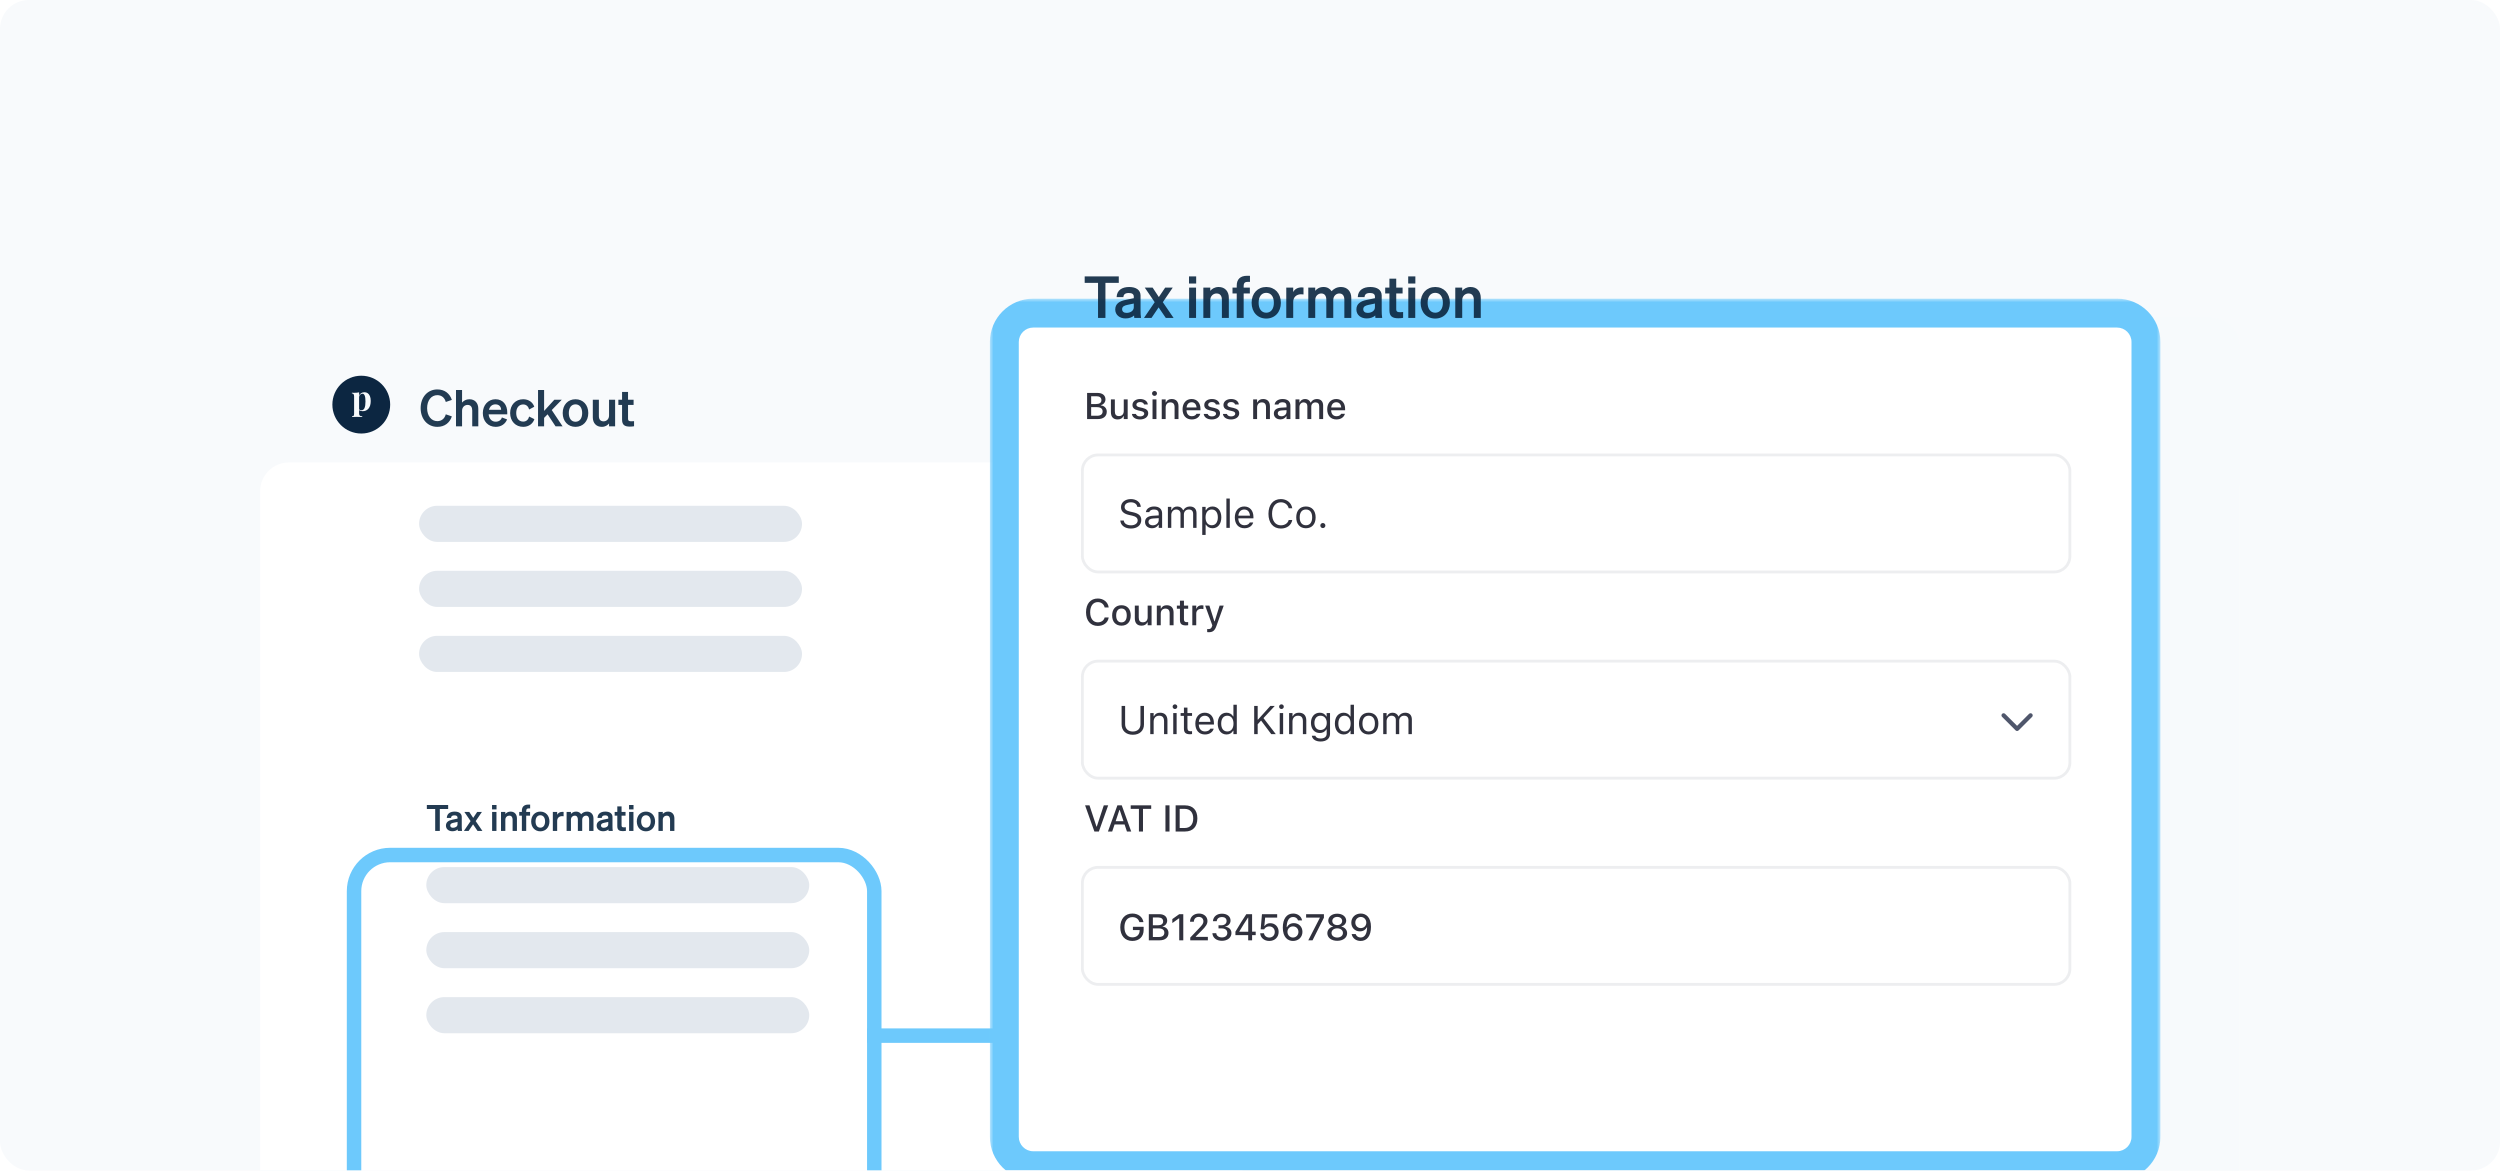 <svg width="346" height="162" viewBox="0 0 346 162" fill="none" xmlns="http://www.w3.org/2000/svg">
<g clip-path="url(#clip0_3478_32101)">
<rect width="346" height="162" rx="4" fill="#F8FAFC"/>
<g filter="url(#filter0_dd_3478_32101)">
<path d="M36 48C36 45.791 37.791 44 40 44H306C308.209 44 310 45.791 310 48V162H36V48Z" fill="white"/>
</g>
<path opacity="0.9" d="M59.113 56.487C59.113 55.402 59.701 54.688 60.527 54.688C61.115 54.688 61.542 55.045 61.696 55.633L62.536 55.346C62.242 54.457 61.542 53.897 60.527 53.897C59.19 53.897 58.217 54.961 58.217 56.487C58.217 58.013 59.19 59.077 60.527 59.077C61.542 59.077 62.242 58.517 62.536 57.628L61.696 57.341C61.542 57.929 61.115 58.286 60.527 58.286C59.701 58.286 59.113 57.572 59.113 56.487ZM63.11 59H63.95V56.844C63.95 56.319 64.335 56.039 64.713 56.039C65.175 56.039 65.357 56.368 65.357 56.823V59H66.197V56.578C66.197 55.787 65.735 55.255 64.965 55.255C64.489 55.255 64.16 55.472 63.95 55.717V53.974H63.11V59ZM68.608 59.077C69.343 59.077 69.924 58.692 70.183 58.048L69.462 57.775C69.35 58.153 69.021 58.363 68.608 58.363C68.069 58.363 67.691 57.978 67.628 57.348H70.204V57.068C70.204 56.06 69.637 55.255 68.573 55.255C67.551 55.255 66.823 56.088 66.823 57.166C66.823 58.3 67.558 59.077 68.608 59.077ZM68.566 55.962C69.098 55.962 69.35 56.312 69.357 56.718H67.67C67.796 56.221 68.132 55.962 68.566 55.962ZM71.444 57.166C71.444 56.417 71.836 55.976 72.41 55.976C72.858 55.976 73.131 56.277 73.236 56.676L73.943 56.291C73.747 55.703 73.201 55.255 72.41 55.255C71.36 55.255 70.604 56.032 70.604 57.166C70.604 58.3 71.36 59.077 72.41 59.077C73.208 59.077 73.768 58.608 73.957 58.013L73.236 57.649C73.131 58.055 72.858 58.349 72.41 58.349C71.836 58.349 71.444 57.915 71.444 57.166ZM75.304 53.974H74.464V59H75.304V57.831L75.787 57.341L76.886 59H77.859L76.361 56.753L77.747 55.325H76.718L75.304 56.872V53.974ZM81.419 57.166C81.419 56.025 80.684 55.255 79.648 55.255C78.612 55.255 77.877 56.025 77.877 57.166C77.877 58.307 78.612 59.077 79.648 59.077C80.684 59.077 81.419 58.307 81.419 57.166ZM78.724 57.166C78.724 56.417 79.081 55.962 79.648 55.962C80.215 55.962 80.572 56.417 80.572 57.166C80.572 57.915 80.215 58.37 79.648 58.37C79.081 58.37 78.724 57.915 78.724 57.166ZM85.132 55.325H84.292V57.509C84.292 58.034 83.914 58.314 83.536 58.314C83.081 58.314 82.885 58.027 82.885 57.579V55.325H82.045V57.761C82.045 58.552 82.521 59.077 83.291 59.077C83.767 59.077 84.082 58.853 84.292 58.608V59H85.132V55.325ZM86.094 58.076C86.094 58.825 86.472 59.042 87.172 59.042C87.389 59.042 87.599 59.021 87.753 58.993V58.286C87.627 58.3 87.55 58.307 87.41 58.307C87.109 58.307 86.92 58.272 86.92 57.943V56.039H87.69V55.325H86.92V54.247H86.094V55.325H85.583V56.039H86.094V58.076Z" fill="#0C2640"/>
<path fill-rule="evenodd" clip-rule="evenodd" d="M50 60C52.209 60 54 58.209 54 56C54 53.791 52.209 52 50 52C47.791 52 46 53.791 46 56C46 58.209 47.791 60 50 60ZM50.891 54.419C50.762 54.329 50.614 54.284 50.447 54.284C50.274 54.284 50.123 54.324 49.994 54.404C49.866 54.481 49.768 54.594 49.7 54.742V54.298C49.511 54.343 49.276 54.366 48.997 54.366C48.901 54.366 48.801 54.361 48.698 54.351V54.452C48.811 54.452 48.889 54.486 48.934 54.554C48.983 54.621 49.007 54.729 49.007 54.876V57.285C49.007 57.411 48.984 57.496 48.939 57.541C48.897 57.589 48.824 57.613 48.718 57.613V57.714C49.026 57.702 49.228 57.695 49.325 57.695C49.421 57.695 49.647 57.7 50.004 57.709L50.134 57.714V57.613C49.986 57.613 49.877 57.586 49.806 57.531C49.736 57.477 49.7 57.379 49.7 57.237V56.755C49.761 56.807 49.834 56.845 49.917 56.871C50.004 56.897 50.096 56.91 50.192 56.91C50.535 56.91 50.807 56.788 51.006 56.544C51.209 56.296 51.31 55.943 51.31 55.483C51.31 55.223 51.273 55.003 51.199 54.823C51.125 54.644 51.022 54.509 50.891 54.419ZM50.447 56.476C50.357 56.678 50.209 56.78 50.004 56.78C49.879 56.78 49.778 56.736 49.7 56.65V54.91C49.729 54.778 49.785 54.676 49.869 54.602C49.956 54.528 50.054 54.491 50.163 54.491C50.298 54.491 50.401 54.575 50.471 54.742C50.545 54.908 50.582 55.188 50.582 55.58C50.582 55.972 50.537 56.27 50.447 56.476Z" fill="#0C2641"/>
<g style="mix-blend-mode:multiply">
<rect x="58" y="70" width="53" height="5" rx="2.5" fill="#E3E8EE"/>
</g>
<g style="mix-blend-mode:multiply">
<rect x="58" y="79" width="53" height="5" rx="2.5" fill="#E3E8EE"/>
</g>
<g style="mix-blend-mode:multiply">
<rect x="58" y="88" width="53" height="5" rx="2.5" fill="#E3E8EE"/>
</g>
<path d="M172 44H306C308.209 44 310 45.791 310 48V162H172V44Z" fill="#F7FAFC"/>
<g filter="url(#filter1_dd_3478_32101)">
<rect x="50" y="103" width="70" height="49" rx="4" fill="white"/>
<rect x="49" y="102" width="72" height="51" rx="5" stroke="#6DC9FC" stroke-width="2"/>
</g>
<g filter="url(#filter2_dd_3478_32101)">
<path d="M120 127H138.5" stroke="#6DC9FC" stroke-width="2"/>
</g>
<path opacity="0.9" d="M62.025 111.97H60.87V115H60.23V111.97H59.075V111.41H62.025V111.97ZM63.908 114.37C63.908 114.585 63.918 114.81 63.948 115H63.363C63.353 114.935 63.348 114.865 63.348 114.79C63.178 114.955 62.918 115.045 62.603 115.045C62.103 115.045 61.718 114.74 61.718 114.27C61.718 113.77 62.093 113.55 62.598 113.445L63.323 113.295V113.165C63.323 112.93 63.158 112.845 62.888 112.845C62.573 112.845 62.438 112.97 62.423 113.2H61.838C61.858 112.595 62.318 112.325 62.923 112.325C63.538 112.325 63.908 112.595 63.908 113.07V114.37ZM63.323 114.075V113.755L62.758 113.875C62.503 113.93 62.313 114.01 62.313 114.245C62.313 114.45 62.463 114.565 62.693 114.565C63.013 114.565 63.323 114.395 63.323 114.075ZM66.09 115L65.47 114.09L64.855 115H64.205L65.13 113.64L64.27 112.375H64.95L65.49 113.195L66.04 112.375H66.695L65.835 113.64L66.765 115H66.09ZM68.099 112.025V111.41H68.719V112.025H68.099ZM68.709 112.375V115H68.109V112.375H68.709ZM69.339 115V112.375H69.939V112.655C70.089 112.48 70.324 112.325 70.664 112.325C71.214 112.325 71.544 112.705 71.544 113.27V115H70.944V113.445C70.944 113.12 70.814 112.885 70.484 112.885C70.214 112.885 69.939 113.085 69.939 113.46V115H69.339ZM73.372 111.36V111.885C73.302 111.88 73.267 111.88 73.192 111.88C72.957 111.88 72.827 111.95 72.827 112.25V112.375H73.362V112.885H72.827V115H72.227V112.885H71.862V112.375H72.227V112.205C72.227 111.66 72.532 111.355 73.122 111.355C73.217 111.355 73.262 111.355 73.372 111.36ZM76.045 113.69C76.045 114.505 75.52 115.055 74.78 115.055C74.04 115.055 73.515 114.505 73.515 113.69C73.515 112.875 74.04 112.325 74.78 112.325C75.52 112.325 76.045 112.875 76.045 113.69ZM74.12 113.69C74.12 114.225 74.375 114.55 74.78 114.55C75.185 114.55 75.44 114.225 75.44 113.69C75.44 113.155 75.185 112.83 74.78 112.83C74.375 112.83 74.12 113.155 74.12 113.69ZM78.002 112.37V112.97C77.927 112.96 77.867 112.955 77.782 112.955C77.402 112.955 77.112 113.2 77.112 113.62V115H76.512V112.375H77.112V112.765C77.227 112.52 77.497 112.36 77.832 112.36C77.902 112.36 77.957 112.365 78.002 112.37ZM79.017 113.46V115H78.417V112.375H79.017V112.655C79.162 112.48 79.387 112.325 79.737 112.325C80.052 112.325 80.287 112.465 80.432 112.69C80.592 112.52 80.842 112.325 81.247 112.325C81.787 112.325 82.137 112.705 82.137 113.27V115H81.537V113.445C81.537 113.12 81.417 112.885 81.097 112.885C80.842 112.885 80.577 113.085 80.577 113.46V115H79.977V113.445C79.977 113.12 79.857 112.885 79.537 112.885C79.282 112.885 79.017 113.085 79.017 113.46ZM84.768 114.37C84.768 114.585 84.778 114.81 84.808 115H84.223C84.213 114.935 84.208 114.865 84.208 114.79C84.038 114.955 83.778 115.045 83.463 115.045C82.963 115.045 82.578 114.74 82.578 114.27C82.578 113.77 82.953 113.55 83.458 113.445L84.183 113.295V113.165C84.183 112.93 84.018 112.845 83.748 112.845C83.433 112.845 83.298 112.97 83.283 113.2H82.698C82.718 112.595 83.178 112.325 83.783 112.325C84.398 112.325 84.768 112.595 84.768 113.07V114.37ZM84.183 114.075V113.755L83.618 113.875C83.363 113.93 83.173 114.01 83.173 114.245C83.173 114.45 83.323 114.565 83.553 114.565C83.873 114.565 84.183 114.395 84.183 114.075ZM85.434 114.34V112.885H85.07V112.375H85.434V111.605H86.025V112.375H86.575V112.885H86.025V114.245C86.025 114.48 86.159 114.505 86.374 114.505C86.475 114.505 86.529 114.5 86.62 114.49V114.995C86.51 115.015 86.359 115.03 86.204 115.03C85.704 115.03 85.434 114.875 85.434 114.34ZM87.059 112.025V111.41H87.679V112.025H87.059ZM87.669 112.375V115H87.069V112.375H87.669ZM90.664 113.69C90.664 114.505 90.139 115.055 89.399 115.055C88.659 115.055 88.134 114.505 88.134 113.69C88.134 112.875 88.659 112.325 89.399 112.325C90.139 112.325 90.664 112.875 90.664 113.69ZM88.739 113.69C88.739 114.225 88.994 114.55 89.399 114.55C89.804 114.55 90.059 114.225 90.059 113.69C90.059 113.155 89.804 112.83 89.399 112.83C88.994 112.83 88.739 113.155 88.739 113.69ZM91.131 115V112.375H91.731V112.655C91.881 112.48 92.116 112.325 92.456 112.325C93.006 112.325 93.336 112.705 93.336 113.27V115H92.736V113.445C92.736 113.12 92.606 112.885 92.276 112.885C92.006 112.885 91.731 113.085 91.731 113.46V115H91.131Z" fill="#0C2640"/>
<g style="mix-blend-mode:multiply">
<rect x="59" y="129" width="53" height="5" rx="2.5" fill="#E3E8EE"/>
</g>
<g style="mix-blend-mode:multiply">
<rect x="59" y="120" width="53" height="5" rx="2.5" fill="#E3E8EE"/>
</g>
<g style="mix-blend-mode:multiply">
<rect x="59" y="138" width="53" height="5" rx="2.5" fill="#E3E8EE"/>
</g>
<g filter="url(#filter3_dd_3478_32101)">
<mask id="path-16-outside-1_3478_32101" maskUnits="userSpaceOnUse" x="137" y="25" width="162" height="122" fill="black">
<rect fill="white" x="137" y="25" width="162" height="122"/>
<path d="M293 27C295.209 27 297 28.791 297 31V141C297 143.209 295.209 145 293 145H143C140.791 145 139 143.209 139 141V31C139 28.791 140.791 27 143 27H293Z"/>
</mask>
<path d="M293 27C295.209 27 297 28.791 297 31V141C297 143.209 295.209 145 293 145H143C140.791 145 139 143.209 139 141V31C139 28.791 140.791 27 143 27H293Z" fill="white"/>
<path d="M293 27L293 25H293V27ZM297 31L299 31L297 31ZM293 145L293 147H293L293 145ZM143 145L143 147H143V145ZM139 141L137 141L139 141ZM143 27L143 25H143L143 27ZM293 27L293 29C294.105 29 295 29.895 295 31L297 31L299 31C299 27.686 296.314 25 293 25L293 27ZM297 31H295V141H297H299V31H297ZM297 141H295C295 142.105 294.105 143 293 143L293 145L293 147C296.314 147 299 144.314 299 141H297ZM293 145V143H143V145V147H293V145ZM143 145L143 143C141.895 143 141 142.105 141 141L139 141L137 141C137 144.314 139.686 147 143 147L143 145ZM139 141H141V31H139H137V141H139ZM139 31H141C141 29.895 141.895 29 143 29L143 27L143 25C139.686 25 137 27.686 137 31H139ZM143 27V29H293V27V25H143V27Z" fill="#6DC9FC" mask="url(#path-16-outside-1_3478_32101)"/>
</g>
<path opacity="0.9" d="M154.84 39.152H152.992V44H151.968V39.152H150.12V38.256H154.84V39.152ZM157.853 42.992C157.853 43.336 157.869 43.696 157.917 44H156.981C156.965 43.896 156.957 43.784 156.957 43.664C156.685 43.928 156.269 44.072 155.765 44.072C154.965 44.072 154.349 43.584 154.349 42.832C154.349 42.032 154.949 41.68 155.757 41.512L156.917 41.272V41.064C156.917 40.688 156.653 40.552 156.221 40.552C155.717 40.552 155.501 40.752 155.477 41.12H154.541C154.573 40.152 155.309 39.72 156.277 39.72C157.261 39.72 157.853 40.152 157.853 40.912V42.992ZM156.917 42.52V42.008L156.013 42.2C155.605 42.288 155.301 42.416 155.301 42.792C155.301 43.12 155.541 43.304 155.909 43.304C156.421 43.304 156.917 43.032 156.917 42.52ZM161.344 44L160.352 42.544L159.368 44H158.328L159.808 41.824L158.432 39.8H159.52L160.384 41.112L161.264 39.8H162.312L160.936 41.824L162.424 44H161.344ZM164.558 39.24V38.256H165.55V39.24H164.558ZM165.534 39.8V44H164.574V39.8H165.534ZM166.543 44V39.8H167.503V40.248C167.743 39.968 168.119 39.72 168.663 39.72C169.543 39.72 170.071 40.328 170.071 41.232V44H169.111V41.512C169.111 40.992 168.903 40.616 168.375 40.616C167.943 40.616 167.503 40.936 167.503 41.536V44H166.543ZM172.995 38.176V39.016C172.883 39.008 172.827 39.008 172.707 39.008C172.331 39.008 172.123 39.12 172.123 39.6V39.8H172.979V40.616H172.123V44H171.163V40.616H170.579V39.8H171.163V39.528C171.163 38.656 171.651 38.168 172.595 38.168C172.747 38.168 172.819 38.168 172.995 38.176ZM177.272 41.904C177.272 43.208 176.432 44.088 175.248 44.088C174.064 44.088 173.224 43.208 173.224 41.904C173.224 40.6 174.064 39.72 175.248 39.72C176.432 39.72 177.272 40.6 177.272 41.904ZM174.192 41.904C174.192 42.76 174.6 43.28 175.248 43.28C175.896 43.28 176.304 42.76 176.304 41.904C176.304 41.048 175.896 40.528 175.248 40.528C174.6 40.528 174.192 41.048 174.192 41.904ZM180.404 39.792V40.752C180.284 40.736 180.188 40.728 180.052 40.728C179.444 40.728 178.98 41.12 178.98 41.792V44H178.02V39.8H178.98V40.424C179.164 40.032 179.596 39.776 180.132 39.776C180.244 39.776 180.332 39.784 180.404 39.792ZM182.027 41.536V44H181.067V39.8H182.027V40.248C182.259 39.968 182.619 39.72 183.179 39.72C183.683 39.72 184.059 39.944 184.291 40.304C184.547 40.032 184.947 39.72 185.595 39.72C186.459 39.72 187.019 40.328 187.019 41.232V44H186.059V41.512C186.059 40.992 185.867 40.616 185.355 40.616C184.947 40.616 184.523 40.936 184.523 41.536V44H183.563V41.512C183.563 40.992 183.371 40.616 182.859 40.616C182.451 40.616 182.027 40.936 182.027 41.536ZM191.228 42.992C191.228 43.336 191.244 43.696 191.292 44H190.356C190.34 43.896 190.332 43.784 190.332 43.664C190.06 43.928 189.644 44.072 189.14 44.072C188.34 44.072 187.724 43.584 187.724 42.832C187.724 42.032 188.324 41.68 189.132 41.512L190.292 41.272V41.064C190.292 40.688 190.028 40.552 189.596 40.552C189.092 40.552 188.876 40.752 188.852 41.12H187.916C187.948 40.152 188.684 39.72 189.652 39.72C190.636 39.72 191.228 40.152 191.228 40.912V42.992ZM190.292 42.52V42.008L189.388 42.2C188.98 42.288 188.676 42.416 188.676 42.792C188.676 43.12 188.916 43.304 189.284 43.304C189.796 43.304 190.292 43.032 190.292 42.52ZM192.295 42.944V40.616H191.711V39.8H192.295V38.568H193.239V39.8H194.119V40.616H193.239V42.792C193.239 43.168 193.455 43.208 193.799 43.208C193.959 43.208 194.047 43.2 194.191 43.184V43.992C194.015 44.024 193.775 44.048 193.527 44.048C192.727 44.048 192.295 43.8 192.295 42.944ZM194.894 39.24V38.256H195.886V39.24H194.894ZM195.87 39.8V44H194.91V39.8H195.87ZM200.663 41.904C200.663 43.208 199.823 44.088 198.639 44.088C197.455 44.088 196.615 43.208 196.615 41.904C196.615 40.6 197.455 39.72 198.639 39.72C199.823 39.72 200.663 40.6 200.663 41.904ZM197.583 41.904C197.583 42.76 197.991 43.28 198.639 43.28C199.287 43.28 199.695 42.76 199.695 41.904C199.695 41.048 199.287 40.528 198.639 40.528C197.991 40.528 197.583 41.048 197.583 41.904ZM201.41 44V39.8H202.37V40.248C202.61 39.968 202.986 39.72 203.53 39.72C204.41 39.72 204.938 40.328 204.938 41.232V44H203.978V41.512C203.978 40.992 203.77 40.616 203.242 40.616C202.81 40.616 202.37 40.936 202.37 41.536V44H201.41Z" fill="#0C2640"/>
<path d="M150.454 58V54.382H151.908C152.588 54.382 152.996 54.728 152.996 55.282V55.287C152.996 55.663 152.718 56.002 152.362 56.062V56.105C152.851 56.157 153.177 56.503 153.177 56.974V56.98C153.177 57.614 152.713 58 151.941 58H150.454ZM151.778 54.841H151.015V55.921H151.682C152.179 55.921 152.437 55.736 152.437 55.385V55.38C152.437 55.039 152.194 54.841 151.778 54.841ZM151.795 56.35H151.015V57.541H151.828C152.334 57.541 152.603 57.333 152.603 56.944V56.939C152.603 56.551 152.324 56.35 151.795 56.35ZM154.683 58.053C154.069 58.053 153.75 57.684 153.75 57.04V55.277H154.294V56.912C154.294 57.363 154.46 57.586 154.859 57.586C155.295 57.586 155.528 57.313 155.528 56.874V55.277H156.07V58H155.528V57.589H155.485C155.355 57.882 155.079 58.053 154.683 58.053ZM157.784 58.053C157.127 58.053 156.711 57.744 156.658 57.288V57.285H157.202L157.205 57.288C157.272 57.493 157.471 57.631 157.794 57.631C158.13 57.631 158.363 57.478 158.363 57.255V57.25C158.363 57.08 158.235 56.965 157.919 56.892L157.486 56.791C156.972 56.674 156.733 56.44 156.733 56.042V56.039C156.733 55.565 157.175 55.224 157.791 55.224C158.413 55.224 158.812 55.535 158.86 55.979V55.982H158.341V55.977C158.288 55.786 158.095 55.643 157.789 55.643C157.491 55.643 157.275 55.791 157.275 56.009V56.014C157.275 56.185 157.4 56.29 157.706 56.363L158.137 56.461C158.661 56.583 158.912 56.806 158.912 57.2V57.205C158.912 57.709 158.431 58.053 157.784 58.053ZM159.784 54.791C159.596 54.791 159.443 54.638 159.443 54.452C159.443 54.264 159.596 54.111 159.784 54.111C159.97 54.111 160.125 54.264 160.125 54.452C160.125 54.638 159.97 54.791 159.784 54.791ZM159.511 58V55.277H160.052V58H159.511ZM160.784 58V55.277H161.328V55.691H161.368C161.501 55.4 161.762 55.224 162.158 55.224C162.767 55.224 163.103 55.588 163.103 56.237V58H162.562V56.365C162.562 55.914 162.374 55.691 161.975 55.691C161.576 55.691 161.328 55.964 161.328 56.403V58H160.784ZM164.945 58.053C164.148 58.053 163.667 57.509 163.667 56.646V56.644C163.667 55.794 164.158 55.224 164.918 55.224C165.678 55.224 166.144 55.773 166.144 56.591V56.781H164.213C164.223 57.303 164.509 57.606 164.958 57.606C165.306 57.606 165.515 57.433 165.58 57.293L165.59 57.273L166.114 57.27L166.109 57.293C166.019 57.651 165.642 58.053 164.945 58.053ZM164.92 55.671C164.549 55.671 164.268 55.924 164.221 56.393H165.605C165.562 55.906 165.289 55.671 164.92 55.671ZM167.72 58.053C167.063 58.053 166.647 57.744 166.595 57.288V57.285H167.139L167.141 57.288C167.209 57.493 167.407 57.631 167.73 57.631C168.066 57.631 168.3 57.478 168.3 57.255V57.25C168.3 57.08 168.172 56.965 167.856 56.892L167.422 56.791C166.908 56.674 166.67 56.44 166.67 56.042V56.039C166.67 55.565 167.111 55.224 167.728 55.224C168.35 55.224 168.748 55.535 168.796 55.979V55.982H168.277V55.977C168.224 55.786 168.031 55.643 167.725 55.643C167.427 55.643 167.211 55.791 167.211 56.009V56.014C167.211 56.185 167.337 56.29 167.643 56.363L168.074 56.461C168.598 56.583 168.849 56.806 168.849 57.2V57.205C168.849 57.709 168.367 58.053 167.72 58.053ZM170.377 58.053C169.721 58.053 169.304 57.744 169.252 57.288V57.285H169.796L169.798 57.288C169.866 57.493 170.064 57.631 170.387 57.631C170.723 57.631 170.957 57.478 170.957 57.255V57.25C170.957 57.08 170.829 56.965 170.513 56.892L170.079 56.791C169.565 56.674 169.327 56.44 169.327 56.042V56.039C169.327 55.565 169.768 55.224 170.385 55.224C171.007 55.224 171.405 55.535 171.453 55.979V55.982H170.934V55.977C170.881 55.786 170.688 55.643 170.382 55.643C170.084 55.643 169.868 55.791 169.868 56.009V56.014C169.868 56.185 169.994 56.29 170.3 56.363L170.731 56.461C171.255 56.583 171.506 56.806 171.506 57.2V57.205C171.506 57.709 171.024 58.053 170.377 58.053ZM173.438 58V55.277H173.982V55.691H174.022C174.155 55.4 174.415 55.224 174.812 55.224C175.421 55.224 175.757 55.588 175.757 56.237V58H175.215V56.365C175.215 55.914 175.027 55.691 174.629 55.691C174.23 55.691 173.982 55.964 173.982 56.403V58H173.438ZM177.203 58.045C176.684 58.045 176.3 57.729 176.3 57.235V57.23C176.3 56.744 176.666 56.461 177.316 56.42L178.053 56.378V56.137C178.053 55.839 177.865 55.673 177.496 55.673C177.195 55.673 176.997 55.783 176.932 55.977L176.93 55.987H176.406L176.408 55.969C176.473 55.523 176.902 55.224 177.521 55.224C178.206 55.224 178.592 55.565 178.592 56.137V58H178.053V57.614H178.01C177.85 57.89 177.564 58.045 177.203 58.045ZM176.842 57.213C176.842 57.463 177.055 57.611 177.348 57.611C177.755 57.611 178.053 57.346 178.053 56.995V56.761L177.388 56.804C177.012 56.827 176.842 56.962 176.842 57.208V57.213ZM179.298 58V55.277H179.842V55.696H179.883C180.003 55.397 180.269 55.224 180.625 55.224C180.996 55.224 181.259 55.417 181.379 55.711H181.422C181.56 55.417 181.873 55.224 182.252 55.224C182.801 55.224 183.122 55.555 183.122 56.122V58H182.58V56.252C182.58 55.876 182.41 55.691 182.054 55.691C181.708 55.691 181.48 55.949 181.48 56.278V58H180.938V56.197C180.938 55.886 180.735 55.691 180.414 55.691C180.086 55.691 179.842 55.972 179.842 56.328V58H179.298ZM184.964 58.053C184.167 58.053 183.686 57.509 183.686 56.646V56.644C183.686 55.794 184.177 55.224 184.937 55.224C185.696 55.224 186.163 55.773 186.163 56.591V56.781H184.232C184.242 57.303 184.528 57.606 184.977 57.606C185.325 57.606 185.533 57.433 185.599 57.293L185.609 57.273L186.133 57.27L186.128 57.293C186.037 57.651 185.661 58.053 184.964 58.053ZM184.939 55.671C184.568 55.671 184.287 55.924 184.24 56.393H185.624C185.581 55.906 185.308 55.671 184.939 55.671Z" fill="#30313D"/>
<g filter="url(#filter4_dd_3478_32101)">
<rect x="150" y="61.58" width="136.275" height="15.8" rx="1.975" fill="white"/>
<rect x="149.802" y="61.383" width="136.67" height="16.195" rx="2.172" stroke="#6A7383" stroke-opacity="0.12" stroke-width="0.395"/>
<path d="M156.514 71.572C155.661 71.572 155.11 71.124 155.053 70.489L155.051 70.459H155.537L155.539 70.489C155.574 70.878 155.979 71.124 156.541 71.124C157.07 71.124 157.456 70.851 157.456 70.454V70.451C157.456 70.127 157.232 69.906 156.698 69.787L156.266 69.692C155.485 69.52 155.148 69.16 155.148 68.596V68.594C155.15 67.948 155.715 67.492 156.519 67.492C157.297 67.492 157.84 67.951 157.88 68.531L157.883 68.569H157.397L157.392 68.534C157.338 68.191 157.014 67.937 156.506 67.94C156.02 67.943 155.645 68.172 155.645 68.58V68.583C155.645 68.893 155.858 69.104 156.387 69.22L156.819 69.317C157.632 69.498 157.953 69.825 157.953 70.386V70.389C157.953 71.118 157.383 71.572 156.514 71.572ZM159.444 71.531C158.89 71.531 158.472 71.197 158.472 70.667V70.662C158.472 70.143 158.855 69.844 159.533 69.803L160.367 69.752V69.487C160.367 69.128 160.149 68.934 159.714 68.934C159.366 68.934 159.136 69.063 159.06 69.29L159.058 69.298H158.588L158.591 69.282C158.666 68.826 159.109 68.518 159.73 68.518C160.44 68.518 160.837 68.882 160.837 69.487V71.48H160.367V71.051H160.324C160.141 71.361 159.835 71.531 159.444 71.531ZM158.952 70.656C158.952 70.951 159.204 71.124 159.541 71.124C160.019 71.124 160.367 70.81 160.367 70.394V70.13L159.59 70.178C159.147 70.206 158.952 70.362 158.952 70.651V70.656ZM161.637 71.48V68.569H162.106V69.012H162.15C162.279 68.699 162.555 68.518 162.935 68.518C163.33 68.518 163.605 68.726 163.74 69.028H163.783C163.94 68.72 164.272 68.518 164.674 68.518C165.268 68.518 165.6 68.858 165.6 69.468V71.48H165.131V69.576C165.131 69.147 164.934 68.934 164.523 68.934C164.118 68.934 163.851 69.239 163.851 69.609V71.48H163.381V69.504C163.381 69.158 163.143 68.934 162.776 68.934C162.395 68.934 162.106 69.266 162.106 69.676V71.48H161.637ZM166.389 72.452V68.569H166.859V69.034H166.902C167.08 68.71 167.404 68.518 167.809 68.518C168.547 68.518 169.03 69.115 169.03 70.022V70.027C169.03 70.94 168.549 71.531 167.809 71.531C167.41 71.531 167.061 71.332 166.902 71.021H166.859V72.452H166.389ZM167.701 71.115C168.233 71.115 168.549 70.705 168.549 70.027V70.022C168.549 69.344 168.233 68.934 167.701 68.934C167.172 68.934 166.848 69.35 166.848 70.022V70.027C166.848 70.7 167.172 71.115 167.701 71.115ZM169.732 71.48V67.413H170.202V71.48H169.732ZM172.233 71.531C171.401 71.531 170.899 70.948 170.899 70.035V70.033C170.899 69.133 171.412 68.518 172.203 68.518C172.994 68.518 173.475 69.106 173.475 69.976V70.16H171.379C171.393 70.762 171.725 71.113 172.243 71.113C172.638 71.113 172.881 70.927 172.959 70.751L172.97 70.727H173.44L173.434 70.748C173.334 71.142 172.918 71.531 172.233 71.531ZM172.2 68.936C171.768 68.936 171.439 69.231 171.387 69.784H172.997C172.948 69.209 172.63 68.936 172.2 68.936ZM177.274 71.572C176.216 71.572 175.554 70.789 175.554 69.536V69.531C175.554 68.275 176.213 67.492 177.272 67.492C178.092 67.492 178.732 68.007 178.848 68.755L178.846 68.761H178.357L178.354 68.755C178.225 68.256 177.809 67.94 177.272 67.94C176.524 67.94 176.054 68.556 176.054 69.531V69.536C176.054 70.511 176.524 71.124 177.274 71.124C177.817 71.124 178.23 70.845 178.352 70.397L178.357 70.392H178.848V70.397C178.719 71.11 178.103 71.572 177.274 71.572ZM180.741 71.531C179.912 71.531 179.399 70.959 179.399 70.027V70.022C179.399 69.088 179.912 68.518 180.741 68.518C181.57 68.518 182.083 69.088 182.083 70.022V70.027C182.083 70.959 181.57 71.531 180.741 71.531ZM180.741 71.115C181.292 71.115 181.603 70.713 181.603 70.027V70.022C181.603 69.333 181.292 68.934 180.741 68.934C180.191 68.934 179.88 69.333 179.88 70.022V70.027C179.88 70.713 180.191 71.115 180.741 71.115ZM183.083 71.507C182.891 71.507 182.732 71.348 182.732 71.156C182.732 70.962 182.891 70.805 183.083 70.805C183.277 70.805 183.434 70.962 183.434 71.156C183.434 71.348 183.277 71.507 183.083 71.507Z" fill="#30313D"/>
</g>
<path d="M151.938 86.628C150.933 86.628 150.306 85.901 150.306 84.735V84.73C150.306 83.561 150.93 82.834 151.936 82.834C152.733 82.834 153.345 83.338 153.44 84.058L153.438 84.07H152.881V84.063C152.776 83.619 152.412 83.331 151.936 83.331C151.286 83.331 150.88 83.87 150.88 84.73V84.735C150.88 85.592 151.286 86.131 151.938 86.131C152.417 86.131 152.776 85.876 152.878 85.467L152.883 85.457H153.44V85.472C153.335 86.166 152.746 86.628 151.938 86.628ZM155.21 86.593C154.41 86.593 153.921 86.059 153.921 85.181V85.176C153.921 84.301 154.412 83.764 155.21 83.764C156.004 83.764 156.496 84.299 156.496 85.176V85.181C156.496 86.059 156.007 86.593 155.21 86.593ZM155.21 86.139C155.676 86.139 155.942 85.783 155.942 85.181V85.176C155.942 84.572 155.676 84.218 155.21 84.218C154.741 84.218 154.477 84.572 154.477 85.176V85.181C154.477 85.785 154.741 86.139 155.21 86.139ZM157.992 86.593C157.378 86.593 157.059 86.224 157.059 85.58V83.817H157.603V85.452C157.603 85.903 157.769 86.126 158.168 86.126C158.604 86.126 158.837 85.853 158.837 85.414V83.817H159.379V86.54H158.837V86.129H158.794C158.664 86.422 158.388 86.593 157.992 86.593ZM160.103 86.54V83.817H160.647V84.231H160.687C160.82 83.94 161.08 83.764 161.477 83.764C162.086 83.764 162.422 84.128 162.422 84.777V86.54H161.88V84.905C161.88 84.454 161.692 84.231 161.294 84.231C160.895 84.231 160.647 84.504 160.647 84.943V86.54H160.103ZM164.149 86.558C163.549 86.558 163.304 86.347 163.304 85.823V84.246H162.878V83.817H163.304V83.13H163.858V83.817H164.442V84.246H163.858V85.692C163.858 85.986 163.968 86.106 164.236 86.106C164.319 86.106 164.367 86.104 164.442 86.096V86.53C164.354 86.545 164.254 86.558 164.149 86.558ZM165.016 86.54V83.817H165.56V84.228H165.6C165.698 83.94 165.951 83.769 166.314 83.769C166.402 83.769 166.497 83.782 166.553 83.794V84.296C166.455 84.276 166.362 84.263 166.259 84.263C165.843 84.263 165.56 84.519 165.56 84.913V86.54H165.016ZM167.292 87.498C167.224 87.498 167.144 87.493 167.073 87.485V87.056C167.126 87.064 167.194 87.067 167.256 87.067C167.51 87.067 167.663 86.959 167.743 86.683L167.783 86.543L166.795 83.817H167.382L168.064 85.993H168.111L168.791 83.817H169.363L168.35 86.645C168.119 87.295 167.843 87.498 167.292 87.498Z" fill="#30313D"/>
<g filter="url(#filter5_dd_3478_32101)">
<rect x="150" y="90.12" width="136.275" height="15.8" rx="1.975" fill="white"/>
<rect x="149.802" y="89.922" width="136.67" height="16.195" rx="2.172" stroke="#6A7383" stroke-opacity="0.12" stroke-width="0.395"/>
<path d="M156.781 100.112C155.815 100.112 155.231 99.529 155.231 98.681V96.124H155.717V98.648C155.717 99.248 156.106 99.664 156.781 99.664C157.456 99.664 157.84 99.248 157.84 98.648V96.124H158.326V98.681C158.326 99.529 157.748 100.112 156.781 100.112ZM159.195 100.02V97.109H159.665V97.547H159.709C159.854 97.239 160.127 97.058 160.556 97.058C161.21 97.058 161.574 97.444 161.574 98.135V100.02H161.105V98.249C161.105 97.725 160.888 97.474 160.424 97.474C159.96 97.474 159.665 97.787 159.665 98.297V100.02H159.195ZM162.614 96.548C162.436 96.548 162.29 96.402 162.29 96.224C162.29 96.045 162.436 95.9 162.614 95.9C162.792 95.9 162.938 96.045 162.938 96.224C162.938 96.402 162.792 96.548 162.614 96.548ZM162.376 100.02V97.109H162.846V100.02H162.376ZM164.707 100.042C164.107 100.042 163.856 99.82 163.856 99.264V97.498H163.397V97.109H163.856V96.356H164.342V97.109H164.98V97.498H164.342V99.145C164.342 99.488 164.461 99.626 164.764 99.626C164.847 99.626 164.893 99.623 164.98 99.615V100.015C164.888 100.031 164.799 100.042 164.707 100.042ZM166.767 100.071C165.936 100.071 165.433 99.488 165.433 98.575V98.573C165.433 97.674 165.946 97.058 166.738 97.058C167.529 97.058 168.009 97.647 168.009 98.516V98.7H165.914C165.928 99.302 166.26 99.653 166.778 99.653C167.172 99.653 167.415 99.466 167.494 99.291L167.504 99.267H167.974L167.969 99.288C167.869 99.683 167.453 100.071 166.767 100.071ZM166.735 97.476C166.303 97.476 165.973 97.771 165.922 98.324H167.531C167.483 97.749 167.164 97.476 166.735 97.476ZM169.754 100.071C169.017 100.071 168.533 99.475 168.533 98.567V98.562C168.533 97.649 169.014 97.058 169.754 97.058C170.153 97.058 170.502 97.258 170.661 97.568H170.704V95.954H171.174V100.02H170.704V99.556H170.661C170.483 99.88 170.159 100.071 169.754 100.071ZM169.862 99.656C170.391 99.656 170.715 99.24 170.715 98.567V98.562C170.715 97.89 170.391 97.474 169.862 97.474C169.33 97.474 169.014 97.884 169.014 98.562V98.567C169.014 99.245 169.33 99.656 169.862 99.656ZM173.578 100.02V96.124H174.064V98.016H174.107L175.813 96.124H176.424L174.866 97.806L176.567 100.02H175.938L174.531 98.143L174.064 98.659V100.02H173.578ZM177.353 96.548C177.174 96.548 177.029 96.402 177.029 96.224C177.029 96.045 177.174 95.9 177.353 95.9C177.531 95.9 177.677 96.045 177.677 96.224C177.677 96.402 177.531 96.548 177.353 96.548ZM177.115 100.02V97.109H177.585V100.02H177.115ZM178.411 100.02V97.109H178.881V97.547H178.924C179.07 97.239 179.343 97.058 179.772 97.058C180.426 97.058 180.79 97.444 180.79 98.135V100.02H180.32V98.249C180.32 97.725 180.104 97.474 179.64 97.474C179.175 97.474 178.881 97.787 178.881 98.297V100.02H178.411ZM182.78 101.046C182.078 101.046 181.63 100.73 181.557 100.252L181.563 100.25H182.049L182.051 100.252C182.103 100.474 182.362 100.63 182.78 100.63C183.302 100.63 183.612 100.385 183.612 99.955V99.367H183.569C183.385 99.688 183.056 99.869 182.656 99.869C181.903 99.869 181.436 99.286 181.436 98.47V98.465C181.436 97.649 181.905 97.058 182.667 97.058C183.077 97.058 183.396 97.26 183.574 97.59H183.607V97.109H184.076V99.98C184.076 100.63 183.574 101.046 182.78 101.046ZM182.759 99.453C183.299 99.453 183.623 99.048 183.623 98.47V98.465C183.623 97.887 183.296 97.474 182.759 97.474C182.219 97.474 181.916 97.887 181.916 98.465V98.47C181.916 99.048 182.219 99.453 182.759 99.453ZM185.967 100.071C185.23 100.071 184.746 99.475 184.746 98.567V98.562C184.746 97.649 185.227 97.058 185.967 97.058C186.366 97.058 186.715 97.258 186.874 97.568H186.917V95.954H187.387V100.02H186.917V99.556H186.874C186.696 99.88 186.372 100.071 185.967 100.071ZM186.075 99.656C186.604 99.656 186.928 99.24 186.928 98.567V98.562C186.928 97.89 186.604 97.474 186.075 97.474C185.543 97.474 185.227 97.884 185.227 98.562V98.567C185.227 99.245 185.543 99.656 186.075 99.656ZM189.426 100.071C188.597 100.071 188.084 99.499 188.084 98.567V98.562C188.084 97.628 188.597 97.058 189.426 97.058C190.255 97.058 190.768 97.628 190.768 98.562V98.567C190.768 99.499 190.255 100.071 189.426 100.071ZM189.426 99.656C189.977 99.656 190.287 99.253 190.287 98.567V98.562C190.287 97.873 189.977 97.474 189.426 97.474C188.875 97.474 188.564 97.873 188.564 98.562V98.567C188.564 99.253 188.875 99.656 189.426 99.656ZM191.438 100.02V97.109H191.907V97.552H191.951C192.08 97.239 192.356 97.058 192.736 97.058C193.131 97.058 193.406 97.266 193.541 97.568H193.584C193.741 97.26 194.073 97.058 194.475 97.058C195.069 97.058 195.402 97.398 195.402 98.008V100.02H194.932V98.116C194.932 97.687 194.735 97.474 194.324 97.474C193.919 97.474 193.652 97.779 193.652 98.149V100.02H193.182V98.043C193.182 97.698 192.944 97.474 192.577 97.474C192.196 97.474 191.907 97.806 191.907 98.216V100.02H191.438Z" fill="#30313D"/>
<path fill-rule="evenodd" clip-rule="evenodd" d="M280.821 97.218C280.937 97.102 281.125 97.102 281.241 97.218C281.357 97.334 281.357 97.522 281.241 97.637L279.375 99.504C279.259 99.619 279.071 99.619 278.956 99.504L277.089 97.637C276.973 97.522 276.973 97.334 277.089 97.218C277.205 97.102 277.393 97.102 277.509 97.218L279.165 98.874L280.821 97.218Z" fill="#4F566B"/>
</g>
<path d="M151.464 115.08L150.176 111.462H150.785L151.753 114.403H151.795L152.763 111.462H153.372L152.084 115.08H151.464ZM153.339 115.08L154.645 111.462H155.252L156.559 115.08H155.967L155.641 114.102H154.257L153.928 115.08H153.339ZM154.926 112.096L154.407 113.651H155.49L154.969 112.096H154.926ZM157.628 115.08V111.946H156.49V111.462H159.326V111.946H158.19V115.08H157.628ZM161.298 115.08V111.462H161.86V115.08H161.298ZM162.706 115.08V111.462H164.013C165.086 111.462 165.715 112.124 165.715 113.26V113.265C165.715 114.413 165.091 115.08 164.013 115.08H162.706ZM163.268 114.596H163.95C164.707 114.596 165.143 114.112 165.143 113.272V113.267C165.143 112.435 164.7 111.946 163.95 111.946H163.268V114.596Z" fill="#30313D"/>
<g filter="url(#filter6_dd_3478_32101)">
<rect x="150" y="118.66" width="136.275" height="15.8" rx="1.975" fill="white"/>
<rect x="149.802" y="118.463" width="136.67" height="16.195" rx="2.172" stroke="#6A7383" stroke-opacity="0.12" stroke-width="0.395"/>
<path d="M156.718 128.648C155.693 128.648 155.046 127.916 155.046 126.752V126.747C155.046 125.599 155.7 124.854 156.713 124.854C157.536 124.854 158.12 125.321 158.25 126.02L158.255 126.045H157.694L157.686 126.02C157.556 125.591 157.21 125.351 156.713 125.351C156.044 125.351 155.62 125.892 155.62 126.745V126.75C155.62 127.615 156.046 128.151 156.726 128.151C157.318 128.151 157.721 127.778 157.726 127.221V127.141H156.796V126.687H158.28V127.136C158.28 128.054 157.666 128.648 156.718 128.648ZM158.996 128.56V124.942H160.45C161.13 124.942 161.538 125.288 161.538 125.842V125.847C161.538 126.223 161.26 126.562 160.904 126.622V126.664C161.393 126.717 161.719 127.063 161.719 127.535V127.54C161.719 128.174 161.255 128.56 160.483 128.56H158.996ZM160.32 125.401H159.557V126.481H160.224C160.721 126.481 160.979 126.296 160.979 125.945V125.94C160.979 125.599 160.736 125.401 160.32 125.401ZM160.337 126.91H159.557V128.101H160.37C160.876 128.101 161.145 127.893 161.145 127.504V127.499C161.145 127.111 160.866 126.91 160.337 126.91ZM163.204 128.56V125.521H163.161L162.251 126.171V125.619L163.204 124.942H163.766V128.56H163.204ZM164.732 128.56V128.179L165.933 126.918C166.412 126.419 166.55 126.233 166.55 125.94V125.932C166.55 125.579 166.307 125.318 165.91 125.318C165.504 125.318 165.233 125.584 165.233 125.98L165.231 125.987H164.704L164.699 125.982C164.702 125.321 165.213 124.854 165.94 124.854C166.615 124.854 167.111 125.283 167.111 125.88V125.887C167.111 126.298 166.921 126.614 166.264 127.266L165.497 128.031V128.081H167.169V128.56H164.732ZM169.121 128.628C168.348 128.628 167.844 128.204 167.797 127.605L167.794 127.575H168.331L168.333 127.6C168.368 127.928 168.672 128.159 169.121 128.159C169.562 128.159 169.86 127.911 169.86 127.555V127.55C169.86 127.141 169.564 126.913 169.083 126.913H168.642V126.476H169.066C169.479 126.476 169.76 126.233 169.76 125.897V125.892C169.76 125.541 169.524 125.336 169.116 125.336C168.715 125.336 168.434 125.549 168.399 125.89L168.396 125.915H167.87L167.872 125.887C167.927 125.278 168.409 124.874 169.116 124.874C169.835 124.874 170.307 125.26 170.307 125.819V125.825C170.307 126.273 169.986 126.574 169.544 126.667V126.68C170.076 126.727 170.432 127.048 170.432 127.555V127.56C170.432 128.181 169.888 128.628 169.121 128.628ZM172.747 128.56V127.84H170.982V127.364C171.458 126.547 171.99 125.692 172.489 124.942H173.289V127.364H173.788V127.84H173.289V128.56H172.747ZM171.521 127.374H172.755V125.416H172.722C172.333 126 171.892 126.705 171.521 127.339V127.374ZM175.667 128.648C174.955 128.648 174.463 128.204 174.413 127.617L174.41 127.585H174.937L174.94 127.605C174.987 127.923 175.276 128.176 175.672 128.176C176.118 128.176 176.429 127.858 176.429 127.404V127.399C176.429 126.953 176.113 126.637 175.677 126.637C175.456 126.637 175.268 126.702 175.125 126.832C175.06 126.89 175.002 126.96 174.96 127.043H174.476L174.656 124.942H176.76V125.418H175.097L174.987 126.572H175.03C175.183 126.328 175.466 126.188 175.8 126.188C176.479 126.188 176.965 126.695 176.965 127.389V127.394C176.965 128.136 176.429 128.648 175.667 128.648ZM178.95 128.648C178.223 128.648 177.541 128.136 177.541 126.805V126.8C177.541 125.576 178.075 124.854 178.97 124.854C179.609 124.854 180.085 125.23 180.206 125.777L180.211 125.807H179.654L179.644 125.782C179.544 125.506 179.308 125.331 178.967 125.331C178.335 125.331 178.085 125.97 178.075 126.73H178.122C178.255 126.439 178.581 126.181 179.075 126.181C179.765 126.181 180.258 126.692 180.258 127.384V127.389C180.258 128.116 179.709 128.648 178.95 128.648ZM178.185 127.389C178.185 127.83 178.518 128.176 178.945 128.176C179.368 128.176 179.704 127.838 179.704 127.404V127.399C179.704 126.955 179.388 126.634 178.95 126.634C178.516 126.634 178.185 126.95 178.185 127.387V127.389ZM181.067 128.56L182.661 125.456V125.416H180.766V124.942H183.231V125.428L181.656 128.56H181.067ZM185.072 128.628C184.27 128.628 183.703 128.196 183.703 127.582V127.577C183.703 127.121 184.031 126.757 184.505 126.654V126.642C184.099 126.527 183.833 126.223 183.833 125.84V125.835C183.833 125.28 184.352 124.874 185.072 124.874C185.794 124.874 186.311 125.28 186.311 125.835V125.84C186.311 126.223 186.047 126.527 185.641 126.642V126.654C186.115 126.757 186.443 127.121 186.443 127.577V127.582C186.443 128.196 185.877 128.628 185.072 128.628ZM185.072 126.454C185.478 126.454 185.754 126.218 185.754 125.887V125.882C185.754 125.551 185.476 125.321 185.072 125.321C184.668 125.321 184.39 125.551 184.39 125.882V125.887C184.39 126.218 184.668 126.454 185.072 126.454ZM185.072 128.176C185.536 128.176 185.864 127.913 185.864 127.547V127.542C185.864 127.171 185.538 126.903 185.072 126.903C184.608 126.903 184.282 127.171 184.282 127.542V127.547C184.282 127.913 184.611 128.176 185.072 128.176ZM188.332 124.854C189.057 124.854 189.741 125.366 189.741 126.695V126.7C189.741 127.926 189.207 128.648 188.312 128.648C187.67 128.648 187.194 128.272 187.076 127.725L187.069 127.695H187.628L187.635 127.72C187.738 127.996 187.974 128.171 188.312 128.171C188.947 128.171 189.195 127.532 189.207 126.772H189.157C189.027 127.063 188.698 127.321 188.207 127.321C187.517 127.321 187.021 126.81 187.021 126.118V126.113C187.021 125.386 187.573 124.854 188.332 124.854ZM188.33 126.868C188.764 126.868 189.097 126.552 189.097 126.115V126.113C189.097 125.672 188.764 125.326 188.337 125.326C187.914 125.326 187.575 125.664 187.575 126.098V126.103C187.575 126.547 187.894 126.868 188.33 126.868Z" fill="#30313D"/>
</g>
</g>
<defs>
<filter id="filter0_dd_3478_32101" x="16" y="34" width="314" height="158" filterUnits="userSpaceOnUse" color-interpolation-filters="sRGB">
<feFlood flood-opacity="0" result="BackgroundImageFix"/>
<feColorMatrix in="SourceAlpha" type="matrix" values="0 0 0 0 0 0 0 0 0 0 0 0 0 0 0 0 0 0 127 0" result="hardAlpha"/>
<feOffset dy="10"/>
<feGaussianBlur stdDeviation="10"/>
<feColorMatrix type="matrix" values="0 0 0 0 0.196 0 0 0 0 0.196 0 0 0 0 0.365 0 0 0 0.1 0"/>
<feBlend mode="normal" in2="BackgroundImageFix" result="effect1_dropShadow_3478_32101"/>
<feColorMatrix in="SourceAlpha" type="matrix" values="0 0 0 0 0 0 0 0 0 0 0 0 0 0 0 0 0 0 127 0" result="hardAlpha"/>
<feOffset dy="10"/>
<feGaussianBlur stdDeviation="8"/>
<feColorMatrix type="matrix" values="0 0 0 0 0 0 0 0 0 0 0 0 0 0 0 0 0 0 0.05 0"/>
<feBlend mode="normal" in2="effect1_dropShadow_3478_32101" result="effect2_dropShadow_3478_32101"/>
<feBlend mode="normal" in="SourceGraphic" in2="effect2_dropShadow_3478_32101" result="shape"/>
</filter>
<filter id="filter1_dd_3478_32101" x="31.667" y="92.833" width="106.667" height="85.667" filterUnits="userSpaceOnUse" color-interpolation-filters="sRGB">
<feFlood flood-opacity="0" result="BackgroundImageFix"/>
<feColorMatrix in="SourceAlpha" type="matrix" values="0 0 0 0 0 0 0 0 0 0 0 0 0 0 0 0 0 0 127 0" result="hardAlpha"/>
<feOffset dy="8.167"/>
<feGaussianBlur stdDeviation="8.167"/>
<feColorMatrix type="matrix" values="0 0 0 0 0.196 0 0 0 0 0.196 0 0 0 0 0.365 0 0 0 0.1 0"/>
<feBlend mode="normal" in2="BackgroundImageFix" result="effect1_dropShadow_3478_32101"/>
<feColorMatrix in="SourceAlpha" type="matrix" values="0 0 0 0 0 0 0 0 0 0 0 0 0 0 0 0 0 0 127 0" result="hardAlpha"/>
<feOffset dy="8.167"/>
<feGaussianBlur stdDeviation="6.533"/>
<feColorMatrix type="matrix" values="0 0 0 0 0 0 0 0 0 0 0 0 0 0 0 0 0 0 0.05 0"/>
<feBlend mode="normal" in2="effect1_dropShadow_3478_32101" result="effect2_dropShadow_3478_32101"/>
<feBlend mode="normal" in="SourceGraphic" in2="effect2_dropShadow_3478_32101" result="shape"/>
</filter>
<filter id="filter2_dd_3478_32101" x="103.667" y="117.833" width="51.167" height="34.667" filterUnits="userSpaceOnUse" color-interpolation-filters="sRGB">
<feFlood flood-opacity="0" result="BackgroundImageFix"/>
<feColorMatrix in="SourceAlpha" type="matrix" values="0 0 0 0 0 0 0 0 0 0 0 0 0 0 0 0 0 0 127 0" result="hardAlpha"/>
<feOffset dy="8.167"/>
<feGaussianBlur stdDeviation="8.167"/>
<feColorMatrix type="matrix" values="0 0 0 0 0.196 0 0 0 0 0.196 0 0 0 0 0.365 0 0 0 0.1 0"/>
<feBlend mode="normal" in2="BackgroundImageFix" result="effect1_dropShadow_3478_32101"/>
<feColorMatrix in="SourceAlpha" type="matrix" values="0 0 0 0 0 0 0 0 0 0 0 0 0 0 0 0 0 0 127 0" result="hardAlpha"/>
<feOffset dy="8.167"/>
<feGaussianBlur stdDeviation="6.533"/>
<feColorMatrix type="matrix" values="0 0 0 0 0 0 0 0 0 0 0 0 0 0 0 0 0 0 0.05 0"/>
<feBlend mode="normal" in2="effect1_dropShadow_3478_32101" result="effect2_dropShadow_3478_32101"/>
<feBlend mode="normal" in="SourceGraphic" in2="effect2_dropShadow_3478_32101" result="shape"/>
</filter>
<filter id="filter3_dd_3478_32101" x="120.667" y="16.833" width="194.667" height="154.667" filterUnits="userSpaceOnUse" color-interpolation-filters="sRGB">
<feFlood flood-opacity="0" result="BackgroundImageFix"/>
<feColorMatrix in="SourceAlpha" type="matrix" values="0 0 0 0 0 0 0 0 0 0 0 0 0 0 0 0 0 0 127 0" result="hardAlpha"/>
<feOffset dy="8.167"/>
<feGaussianBlur stdDeviation="8.167"/>
<feColorMatrix type="matrix" values="0 0 0 0 0.196 0 0 0 0 0.196 0 0 0 0 0.365 0 0 0 0.1 0"/>
<feBlend mode="normal" in2="BackgroundImageFix" result="effect1_dropShadow_3478_32101"/>
<feColorMatrix in="SourceAlpha" type="matrix" values="0 0 0 0 0 0 0 0 0 0 0 0 0 0 0 0 0 0 127 0" result="hardAlpha"/>
<feOffset dy="8.167"/>
<feGaussianBlur stdDeviation="6.533"/>
<feColorMatrix type="matrix" values="0 0 0 0 0 0 0 0 0 0 0 0 0 0 0 0 0 0 0.05 0"/>
<feBlend mode="normal" in2="effect1_dropShadow_3478_32101" result="effect2_dropShadow_3478_32101"/>
<feBlend mode="normal" in="SourceGraphic" in2="effect2_dropShadow_3478_32101" result="shape"/>
</filter>
<filter id="filter4_dd_3478_32101" x="147.235" y="60" width="141.805" height="21.33" filterUnits="userSpaceOnUse" color-interpolation-filters="sRGB">
<feFlood flood-opacity="0" result="BackgroundImageFix"/>
<feColorMatrix in="SourceAlpha" type="matrix" values="0 0 0 0 0 0 0 0 0 0 0 0 0 0 0 0 0 0 127 0" result="hardAlpha"/>
<feOffset dy="1.185"/>
<feGaussianBlur stdDeviation="1.185"/>
<feColorMatrix type="matrix" values="0 0 0 0 0.071 0 0 0 0 0.165 0 0 0 0 0.259 0 0 0 0.02 0"/>
<feBlend mode="normal" in2="BackgroundImageFix" result="effect1_dropShadow_3478_32101"/>
<feColorMatrix in="SourceAlpha" type="matrix" values="0 0 0 0 0 0 0 0 0 0 0 0 0 0 0 0 0 0 127 0" result="hardAlpha"/>
<feOffset dy="0.395"/>
<feGaussianBlur stdDeviation="0.198"/>
<feColorMatrix type="matrix" values="0 0 0 0 0 0 0 0 0 0 0 0 0 0 0 0 0 0 0.03 0"/>
<feBlend mode="normal" in2="effect1_dropShadow_3478_32101" result="effect2_dropShadow_3478_32101"/>
<feBlend mode="normal" in="SourceGraphic" in2="effect2_dropShadow_3478_32101" result="shape"/>
</filter>
<filter id="filter5_dd_3478_32101" x="147.235" y="88.54" width="141.805" height="21.33" filterUnits="userSpaceOnUse" color-interpolation-filters="sRGB">
<feFlood flood-opacity="0" result="BackgroundImageFix"/>
<feColorMatrix in="SourceAlpha" type="matrix" values="0 0 0 0 0 0 0 0 0 0 0 0 0 0 0 0 0 0 127 0" result="hardAlpha"/>
<feOffset dy="1.185"/>
<feGaussianBlur stdDeviation="1.185"/>
<feColorMatrix type="matrix" values="0 0 0 0 0.071 0 0 0 0 0.165 0 0 0 0 0.259 0 0 0 0.02 0"/>
<feBlend mode="normal" in2="BackgroundImageFix" result="effect1_dropShadow_3478_32101"/>
<feColorMatrix in="SourceAlpha" type="matrix" values="0 0 0 0 0 0 0 0 0 0 0 0 0 0 0 0 0 0 127 0" result="hardAlpha"/>
<feOffset dy="0.395"/>
<feGaussianBlur stdDeviation="0.198"/>
<feColorMatrix type="matrix" values="0 0 0 0 0 0 0 0 0 0 0 0 0 0 0 0 0 0 0.03 0"/>
<feBlend mode="normal" in2="effect1_dropShadow_3478_32101" result="effect2_dropShadow_3478_32101"/>
<feBlend mode="normal" in="SourceGraphic" in2="effect2_dropShadow_3478_32101" result="shape"/>
</filter>
<filter id="filter6_dd_3478_32101" x="147.235" y="117.08" width="141.805" height="21.33" filterUnits="userSpaceOnUse" color-interpolation-filters="sRGB">
<feFlood flood-opacity="0" result="BackgroundImageFix"/>
<feColorMatrix in="SourceAlpha" type="matrix" values="0 0 0 0 0 0 0 0 0 0 0 0 0 0 0 0 0 0 127 0" result="hardAlpha"/>
<feOffset dy="1.185"/>
<feGaussianBlur stdDeviation="1.185"/>
<feColorMatrix type="matrix" values="0 0 0 0 0.071 0 0 0 0 0.165 0 0 0 0 0.259 0 0 0 0.02 0"/>
<feBlend mode="normal" in2="BackgroundImageFix" result="effect1_dropShadow_3478_32101"/>
<feColorMatrix in="SourceAlpha" type="matrix" values="0 0 0 0 0 0 0 0 0 0 0 0 0 0 0 0 0 0 127 0" result="hardAlpha"/>
<feOffset dy="0.395"/>
<feGaussianBlur stdDeviation="0.198"/>
<feColorMatrix type="matrix" values="0 0 0 0 0 0 0 0 0 0 0 0 0 0 0 0 0 0 0.03 0"/>
<feBlend mode="normal" in2="effect1_dropShadow_3478_32101" result="effect2_dropShadow_3478_32101"/>
<feBlend mode="normal" in="SourceGraphic" in2="effect2_dropShadow_3478_32101" result="shape"/>
</filter>
<clipPath id="clip0_3478_32101">
<rect width="346" height="162" rx="4" fill="white"/>
</clipPath>
</defs>
</svg>
